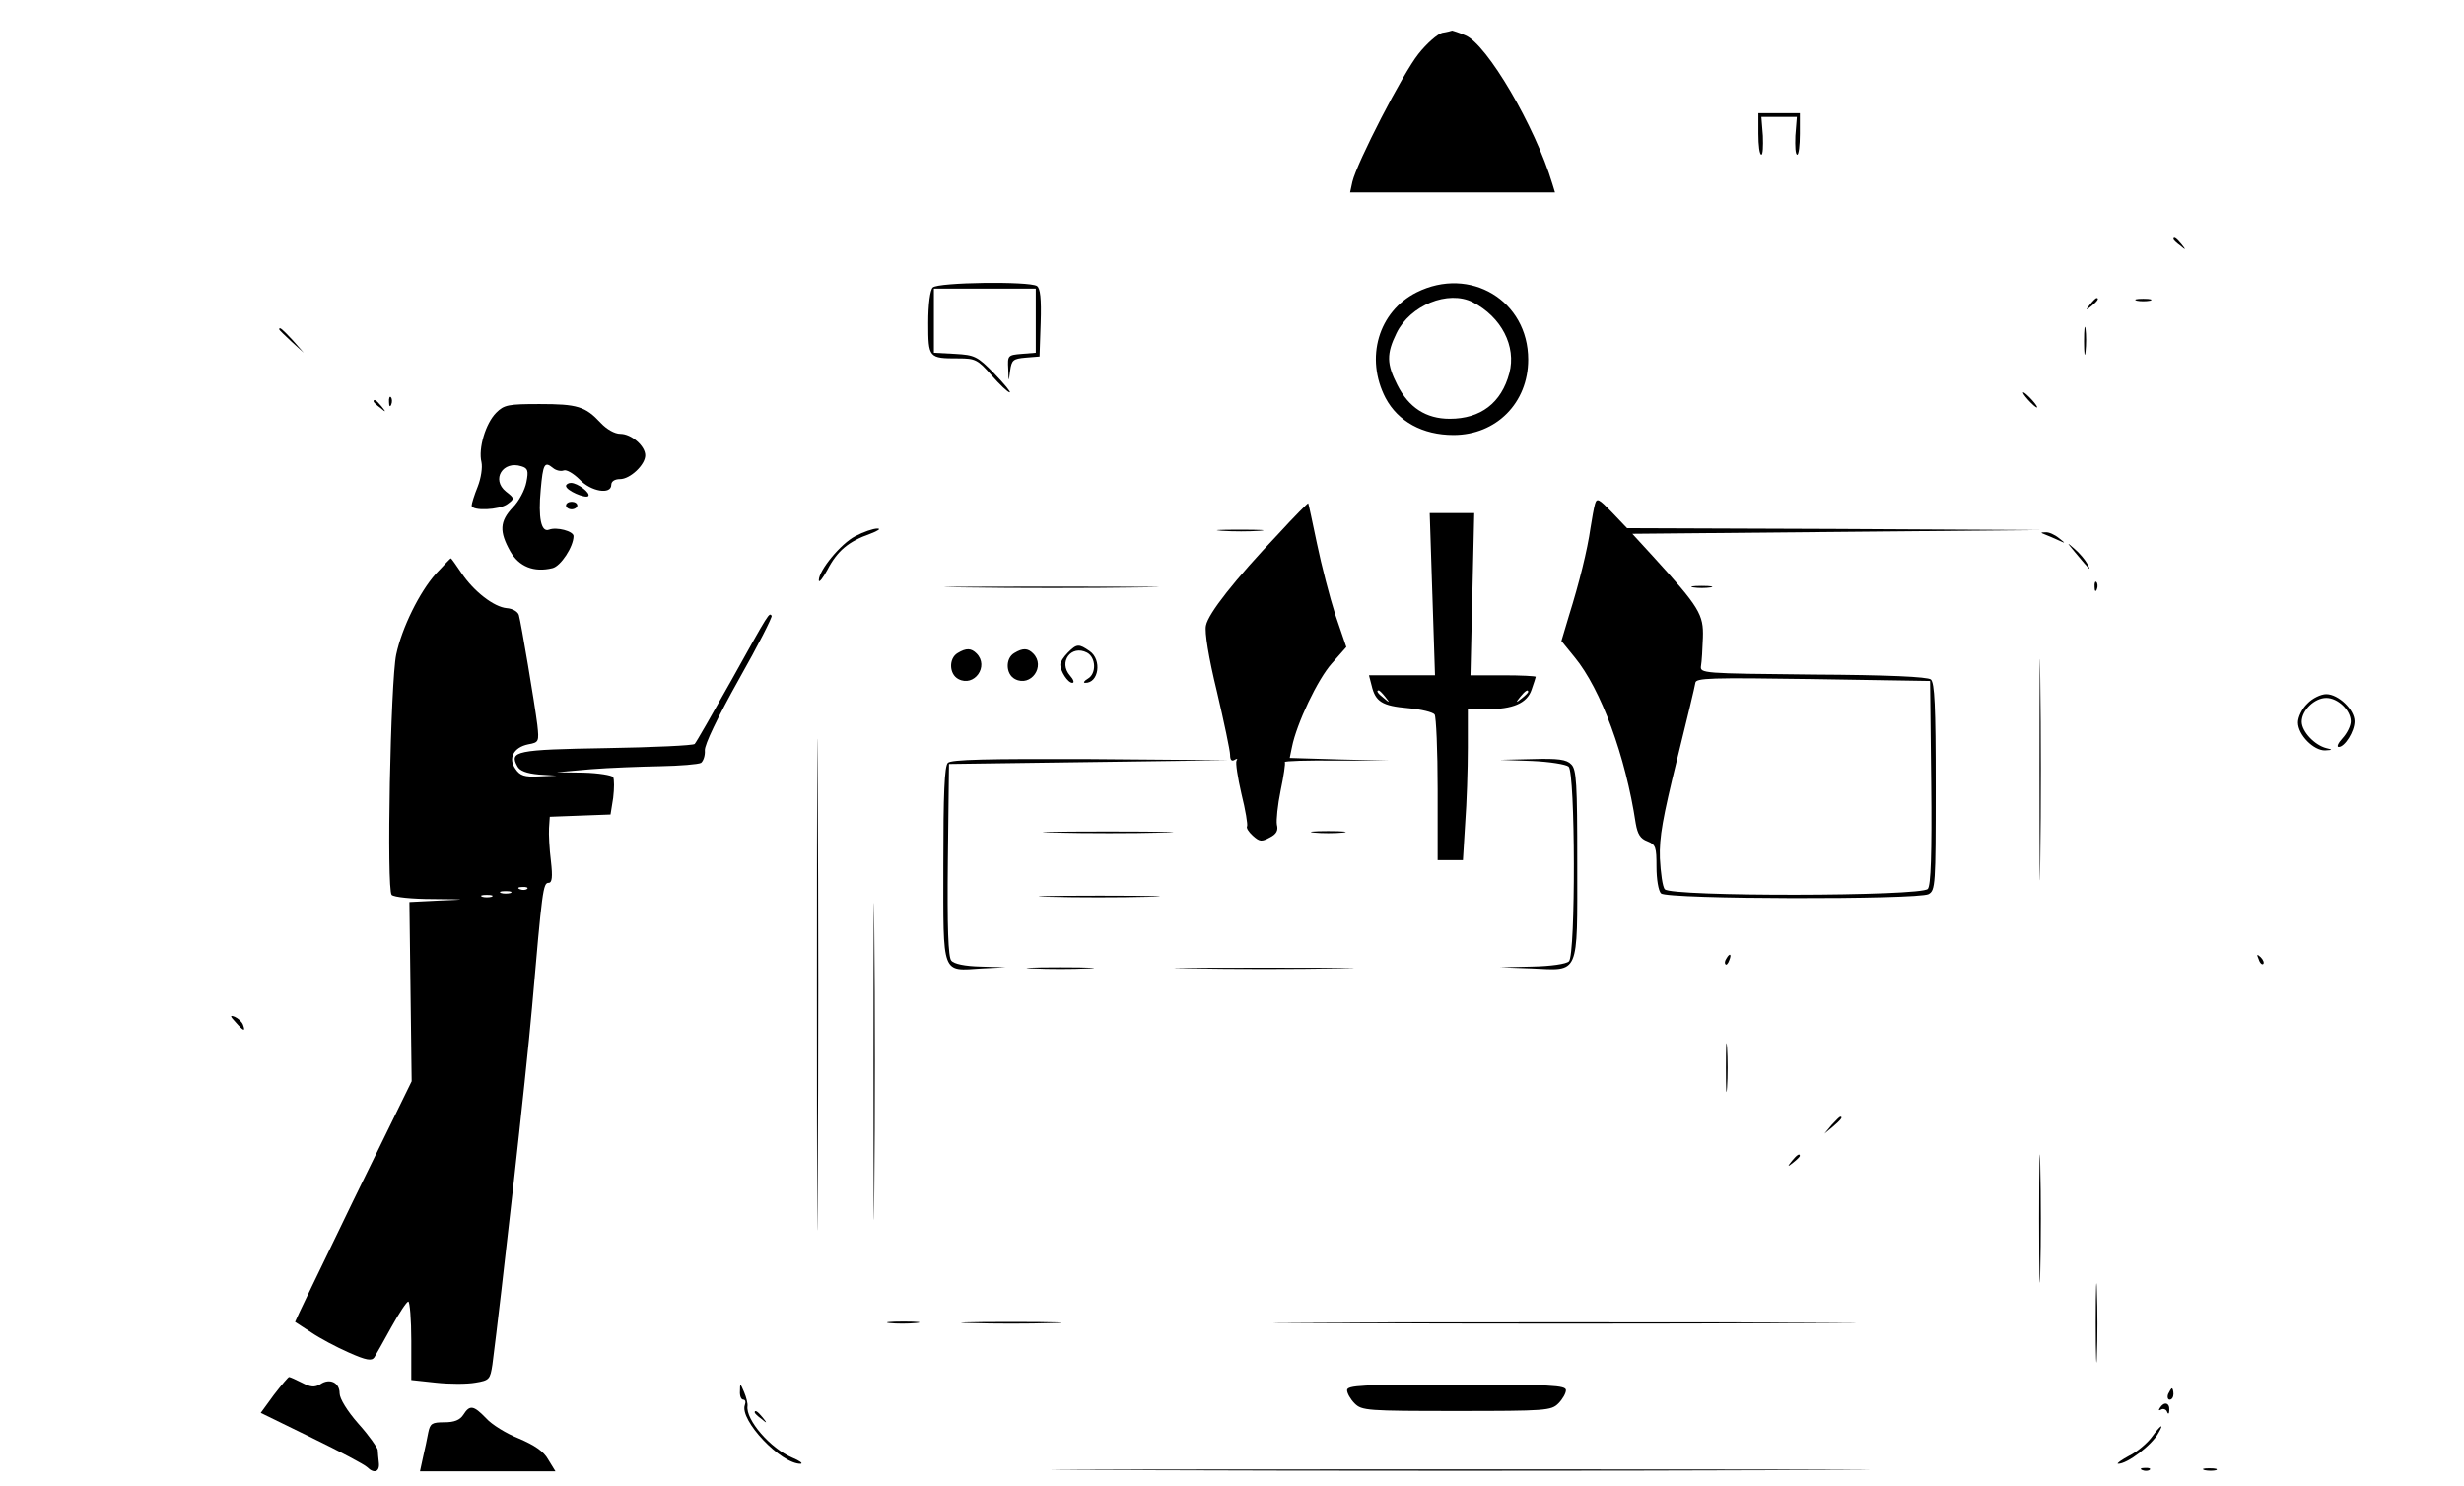 <?xml version="1.0" standalone="no"?>
<!DOCTYPE svg PUBLIC "-//W3C//DTD SVG 20010904//EN"
 "http://www.w3.org/TR/2001/REC-SVG-20010904/DTD/svg10.dtd">
<svg version="1.0" xmlns="http://www.w3.org/2000/svg"
 width="653pt" height="394pt" viewBox="0 0 653 394"
 preserveAspectRatio="xMidYMid meet">

<g transform="translate(0,394) scale(0.1,-0.1)"
fill="#000000" stroke="none">
<path d="M3822 3853 c-12 -3 -41 -28 -63 -56 -41 -51 -163 -288 -175 -339 l-6
-28 272 0 271 0 -7 23 c-46 153 -173 369 -230 393 -18 8 -35 13 -36 13 -2 -1
-13 -4 -26 -6z"/>
<path d="M4660 3585 c0 -30 3 -55 8 -55 4 0 5 22 4 50 l-4 50 47 0 47 0 -4
-50 c-1 -28 0 -50 5 -50 4 0 7 25 7 55 l0 55 -55 0 -55 0 0 -55z"/>
<path d="M5760 3306 c0 -2 8 -10 18 -17 15 -13 16 -12 3 4 -13 16 -21 21 -21
13z"/>
<path d="M2472 3178 c-7 -7 -12 -44 -12 -94 0 -93 1 -94 80 -94 45 0 51 -3 88
-45 22 -25 43 -45 48 -45 4 0 -14 22 -41 50 -45 46 -52 49 -104 52 l-56 3 0
85 0 85 135 0 135 0 0 -85 0 -85 -37 -3 c-37 -3 -38 -4 -36 -40 1 -36 1 -36 5
-5 4 29 8 32 41 35 l37 3 3 89 c2 65 -1 92 -10 98 -21 13 -262 10 -276 -4z"/>
<path d="M3754 3165 c-101 -51 -137 -174 -82 -280 33 -62 98 -98 180 -98 113
0 198 85 198 200 0 156 -154 249 -296 178z m149 -26 c76 -39 116 -117 97 -188
-21 -79 -76 -121 -158 -121 -63 0 -109 30 -139 90 -28 55 -29 82 -2 137 36 74
137 115 202 82z"/>
<path d="M5539 3133 c-13 -16 -12 -17 4 -4 16 13 21 21 13 21 -2 0 -10 -8 -17
-17z"/>
<path d="M5663 3143 c9 -2 25 -2 35 0 9 3 1 5 -18 5 -19 0 -27 -2 -17 -5z"/>
<path d="M5523 3035 c0 -33 2 -45 4 -27 2 18 2 45 0 60 -2 15 -4 0 -4 -33z"/>
<path d="M740 3067 c0 -2 15 -16 33 -33 l32 -29 -29 33 c-28 30 -36 37 -36 29z"/>
<path d="M5375 2880 c10 -11 20 -20 23 -20 3 0 -3 9 -13 20 -10 11 -20 20 -23
20 -3 0 3 -9 13 -20z"/>
<path d="M1031 2874 c0 -11 3 -14 6 -6 3 7 2 16 -1 19 -3 4 -6 -2 -5 -13z"/>
<path d="M990 2876 c0 -2 8 -10 18 -17 15 -13 16 -12 3 4 -13 16 -21 21 -21
13z"/>
<path d="M1315 2846 c-28 -28 -48 -95 -39 -131 3 -14 -1 -42 -10 -65 -9 -22
-16 -45 -16 -50 0 -15 74 -12 95 4 19 14 19 15 -4 33 -40 32 -8 83 41 67 17
-5 19 -12 13 -42 -4 -21 -20 -51 -36 -67 -35 -37 -36 -64 -7 -116 23 -41 63
-57 112 -45 22 5 56 57 56 85 0 13 -45 25 -65 17 -21 -8 -29 32 -22 106 6 68
10 76 32 58 8 -7 21 -10 29 -7 7 3 26 -8 42 -24 30 -32 84 -41 84 -14 0 9 9
15 23 15 27 0 67 38 67 63 0 25 -37 57 -66 57 -15 0 -36 12 -52 29 -41 44 -62
50 -162 50 -83 0 -94 -2 -115 -23z"/>
<path d="M1500 2652 c0 -12 51 -34 59 -27 7 8 -28 35 -46 35 -7 0 -13 -4 -13
-8z"/>
<path d="M4227 2604 c-3 -10 -8 -39 -12 -64 -8 -57 -30 -146 -57 -232 l-20
-67 35 -43 c70 -85 135 -262 162 -441 5 -28 12 -40 31 -47 22 -9 24 -15 24
-68 0 -32 5 -63 12 -70 16 -16 680 -17 709 -2 18 10 19 24 19 284 0 216 -3
276 -13 285 -9 7 -112 12 -313 13 -293 3 -299 3 -296 23 2 11 4 45 5 75 2 61
-9 80 -132 215 l-55 60 540 5 539 5 -547 3 -546 2 -40 42 c-35 36 -40 39 -45
22z m891 -738 c2 -190 -1 -273 -9 -282 -16 -20 -681 -21 -697 -1 -6 6 -11 44
-13 82 -2 56 8 109 45 260 26 105 48 197 49 205 1 13 40 14 311 10 l311 -5 3
-269z"/>
<path d="M1500 2600 c0 -5 7 -10 15 -10 8 0 15 5 15 10 0 6 -7 10 -15 10 -8 0
-15 -4 -15 -10z"/>
<path d="M3388 2525 c-115 -121 -186 -211 -192 -243 -4 -17 7 -85 29 -175 19
-81 35 -157 35 -168 0 -13 4 -18 12 -13 6 4 9 3 5 -2 -3 -5 3 -45 13 -88 11
-44 17 -82 15 -86 -3 -4 4 -15 15 -25 18 -16 23 -17 45 -5 18 9 23 19 19 34
-2 12 2 52 10 91 8 38 13 72 11 75 -2 3 61 5 138 4 l142 0 -134 3 -133 4 6 29
c12 61 68 180 106 222 l38 43 -29 85 c-15 47 -37 132 -49 190 -12 57 -22 105
-23 106 -1 1 -37 -35 -79 -81z"/>
<path d="M3796 2365 l7 -215 -88 0 -87 0 7 -27 c10 -43 28 -54 96 -60 35 -3
67 -11 71 -17 4 -6 8 -95 8 -198 l0 -188 33 0 34 0 6 98 c4 53 7 143 7 200 l0
102 49 0 c71 0 108 16 120 52 6 17 11 33 11 34 0 2 -39 4 -86 4 l-87 0 5 215
5 215 -59 0 -59 0 7 -215z m-125 -272 c13 -16 12 -17 -3 -4 -17 13 -22 21 -14
21 2 0 10 -8 17 -17z m379 13 c0 -2 -8 -10 -17 -17 -16 -13 -17 -12 -4 4 13
16 21 21 21 13z"/>
<path d="M2267 2519 c-39 -20 -97 -91 -97 -117 0 -8 10 4 23 28 26 50 56 75
113 95 21 8 30 14 19 14 -11 0 -37 -9 -58 -20z"/>
<path d="M3238 2533 c29 -2 74 -2 100 0 26 2 2 3 -53 3 -55 0 -76 -1 -47 -3z"/>
<path d="M5420 2523 c8 -3 24 -10 35 -15 20 -9 20 -9 1 6 -11 9 -27 16 -35 15
-14 0 -14 -1 -1 -6z"/>
<path d="M5500 2475 c40 -48 43 -51 32 -30 -6 11 -21 29 -34 40 -22 19 -22 19
2 -10z"/>
<path d="M1155 2419 c-43 -48 -90 -143 -105 -214 -15 -71 -26 -623 -12 -637 6
-6 54 -11 109 -11 94 -1 94 -1 18 -4 l-80 -4 3 -238 3 -237 -156 -319 c-85
-175 -154 -319 -153 -319 2 -1 21 -14 43 -28 22 -15 67 -39 99 -53 47 -21 61
-23 68 -13 4 7 25 43 45 80 21 38 41 68 45 68 4 0 8 -47 8 -104 l0 -104 65 -7
c36 -4 83 -4 105 0 37 6 39 9 45 48 23 177 89 764 105 947 27 310 29 330 44
330 9 0 11 15 6 58 -4 31 -6 71 -5 87 l2 30 80 3 81 3 7 44 c3 25 3 49 0 55
-3 5 -39 11 -78 12 l-72 1 90 8 c50 4 133 7 185 8 52 1 101 5 108 9 6 5 11 19
10 33 -1 15 34 88 90 188 51 90 90 167 87 169 -7 8 -5 12 -105 -168 -51 -91
-95 -168 -99 -172 -3 -4 -109 -9 -234 -11 -240 -4 -258 -8 -236 -48 6 -12 24
-19 57 -22 l47 -3 -47 -2 c-38 -2 -50 2 -62 20 -20 28 -5 57 34 65 28 5 29 7
24 52 -7 56 -43 270 -49 291 -3 9 -17 17 -32 18 -34 3 -87 44 -120 93 -14 21
-27 39 -28 39 -2 0 -19 -19 -40 -41z m242 -835 c-3 -3 -12 -4 -19 -1 -8 3 -5
6 6 6 11 1 17 -2 13 -5z m-44 -11 c-7 -2 -19 -2 -25 0 -7 3 -2 5 12 5 14 0 19
-2 13 -5z m-50 -10 c-7 -2 -19 -2 -25 0 -7 3 -2 5 12 5 14 0 19 -2 13 -5z"/>
<path d="M5551 2384 c0 -11 3 -14 6 -6 3 7 2 16 -1 19 -3 4 -6 -2 -5 -13z"/>
<path d="M2558 2383 c128 -2 335 -2 460 0 125 1 20 2 -233 2 -253 0 -355 -1
-227 -2z"/>
<path d="M4488 2383 c12 -2 32 -2 45 0 12 2 2 4 -23 4 -25 0 -35 -2 -22 -4z"/>
<path d="M2165 1330 c0 -580 1 -818 2 -527 2 290 2 764 0 1055 -1 290 -2 52
-2 -528z"/>
<path d="M5405 1900 c0 -261 1 -368 2 -238 2 131 2 345 0 475 -1 131 -2 24 -2
-237z"/>
<path d="M2830 2210 c-11 -11 -20 -25 -20 -31 0 -18 20 -49 32 -49 6 0 3 9 -6
19 -32 36 3 83 45 61 24 -13 25 -56 2 -69 -10 -6 -13 -11 -7 -11 36 -1 45 61
12 84 -29 20 -34 20 -58 -4z"/>
<path d="M2538 2209 c-24 -14 -23 -56 2 -69 42 -22 82 34 48 68 -14 14 -27 15
-50 1z"/>
<path d="M2688 2209 c-24 -14 -23 -56 2 -69 42 -22 82 34 48 68 -14 14 -27 15
-50 1z"/>
<path d="M6115 2075 c-14 -13 -25 -36 -25 -50 0 -33 42 -75 72 -74 20 1 21 2
3 6 -31 8 -65 44 -65 70 0 30 34 63 65 63 31 0 65 -33 65 -62 0 -12 -10 -32
-22 -45 -12 -13 -16 -23 -10 -23 16 0 42 41 42 68 0 31 -43 72 -75 72 -14 0
-37 -11 -50 -25z"/>
<path d="M2512 1918 c-9 -9 -12 -83 -12 -270 0 -297 -6 -282 103 -275 l62 3
-66 2 c-42 1 -71 7 -78 16 -8 9 -11 88 -9 267 l3 254 370 5 370 5 -365 3
c-274 1 -369 -1 -378 -10z"/>
<path d="M4060 1923 c46 -2 90 -9 97 -15 18 -15 19 -498 1 -516 -7 -7 -47 -13
-98 -14 l-85 -2 84 -3 c128 -6 121 -21 121 278 0 212 -2 250 -16 263 -12 13
-35 16 -102 14 l-87 -2 85 -3z"/>
<path d="M2315 1125 c0 -374 1 -526 2 -337 2 189 2 495 0 680 -1 185 -2 31 -2
-343z"/>
<path d="M2798 1733 c79 -2 205 -2 280 0 75 1 11 3 -143 3 -154 0 -216 -2
-137 -3z"/>
<path d="M3483 1733 c20 -2 54 -2 75 0 20 2 3 4 -38 4 -41 0 -58 -2 -37 -4z"/>
<path d="M2782 1563 c70 -2 187 -2 260 0 73 1 16 3 -127 3 -143 0 -203 -2
-133 -3z"/>
<path d="M4575 1399 c-4 -6 -5 -12 -2 -15 2 -3 7 2 10 11 7 17 1 20 -8 4z"/>
<path d="M5986 1397 c3 -10 9 -15 12 -12 3 3 0 11 -7 18 -10 9 -11 8 -5 -6z"/>
<path d="M2738 1373 c39 -2 105 -2 145 0 39 1 7 3 -73 3 -80 0 -112 -2 -72 -3z"/>
<path d="M3158 1373 c105 -2 279 -2 385 0 105 1 19 2 -193 2 -212 0 -298 -1
-192 -2z"/>
<path d="M625 1230 c21 -24 26 -25 19 -6 -3 8 -13 17 -22 21 -13 5 -13 2 3
-15z"/>
<path d="M4574 1110 c0 -58 1 -81 3 -52 2 28 2 76 0 105 -2 28 -3 5 -3 -53z"/>
<path d="M4854 958 l-19 -23 23 19 c21 18 27 26 19 26 -2 0 -12 -10 -23 -22z"/>
<path d="M5404 710 c0 -151 2 -213 3 -138 2 76 2 200 0 276 -1 75 -3 13 -3
-138z"/>
<path d="M4749 863 c-13 -16 -12 -17 4 -4 9 7 17 15 17 17 0 8 -8 3 -21 -13z"/>
<path d="M5554 435 c0 -93 2 -133 3 -88 2 45 2 122 0 170 -1 48 -3 12 -3 -82z"/>
<path d="M2357 433 c18 -2 50 -2 70 0 21 2 7 4 -32 4 -38 0 -55 -2 -38 -4z"/>
<path d="M2573 433 c59 -2 155 -2 215 0 59 1 10 3 -108 3 -118 0 -167 -2 -107
-3z"/>
<path d="M3523 433 c346 -2 908 -2 1250 0 342 1 60 2 -628 2 -687 0 -967 -1
-622 -2z"/>
<path d="M726 243 l-35 -48 135 -66 c74 -36 140 -71 147 -78 18 -18 34 -13 31
12 -1 12 -3 27 -3 34 -1 6 -23 38 -51 69 -30 34 -50 67 -50 81 0 28 -26 41
-51 24 -15 -9 -26 -8 -49 4 -16 8 -31 15 -34 15 -2 0 -20 -21 -40 -47z"/>
<path d="M1961 253 c-1 -13 3 -23 9 -23 5 0 7 -6 4 -14 -15 -40 96 -157 148
-156 7 1 -3 8 -22 16 -59 25 -124 101 -119 137 1 6 -3 23 -9 37 -10 24 -11 24
-11 3z"/>
<path d="M3570 255 c0 -8 9 -24 20 -35 19 -19 33 -20 270 -20 237 0 251 1 270
20 11 11 20 27 20 35 0 13 -39 15 -290 15 -251 0 -290 -2 -290 -15z"/>
<path d="M5746 245 c-3 -8 -1 -15 4 -15 6 0 10 7 10 15 0 8 -2 15 -4 15 -2 0
-6 -7 -10 -15z"/>
<path d="M5724 208 c-4 -6 -3 -8 4 -4 5 3 13 0 15 -6 3 -8 6 -6 6 5 1 19 -14
23 -25 5z"/>
<path d="M1228 190 c-9 -14 -24 -20 -50 -20 -33 0 -38 -3 -43 -27 -3 -16 -9
-45 -14 -66 l-8 -37 179 0 180 0 -19 31 c-12 22 -36 38 -78 56 -33 13 -72 37
-87 54 -33 34 -43 36 -60 9z"/>
<path d="M2000 196 c0 -2 8 -10 18 -17 15 -13 16 -12 3 4 -13 16 -21 21 -21
13z"/>
<path d="M5702 130 c-12 -16 -39 -39 -60 -49 -20 -11 -33 -20 -29 -21 24 -1
91 50 108 83 15 26 5 20 -19 -13z"/>
<path d="M2993 43 c482 -2 1272 -2 1755 0 482 1 87 2 -878 2 -965 0 -1360 -1
-877 -2z"/>
<path d="M5678 43 c7 -3 16 -2 19 1 4 3 -2 6 -13 5 -11 0 -14 -3 -6 -6z"/>
<path d="M5843 43 c9 -2 23 -2 30 0 6 3 -1 5 -18 5 -16 0 -22 -2 -12 -5z"/>
</g>
</svg>
